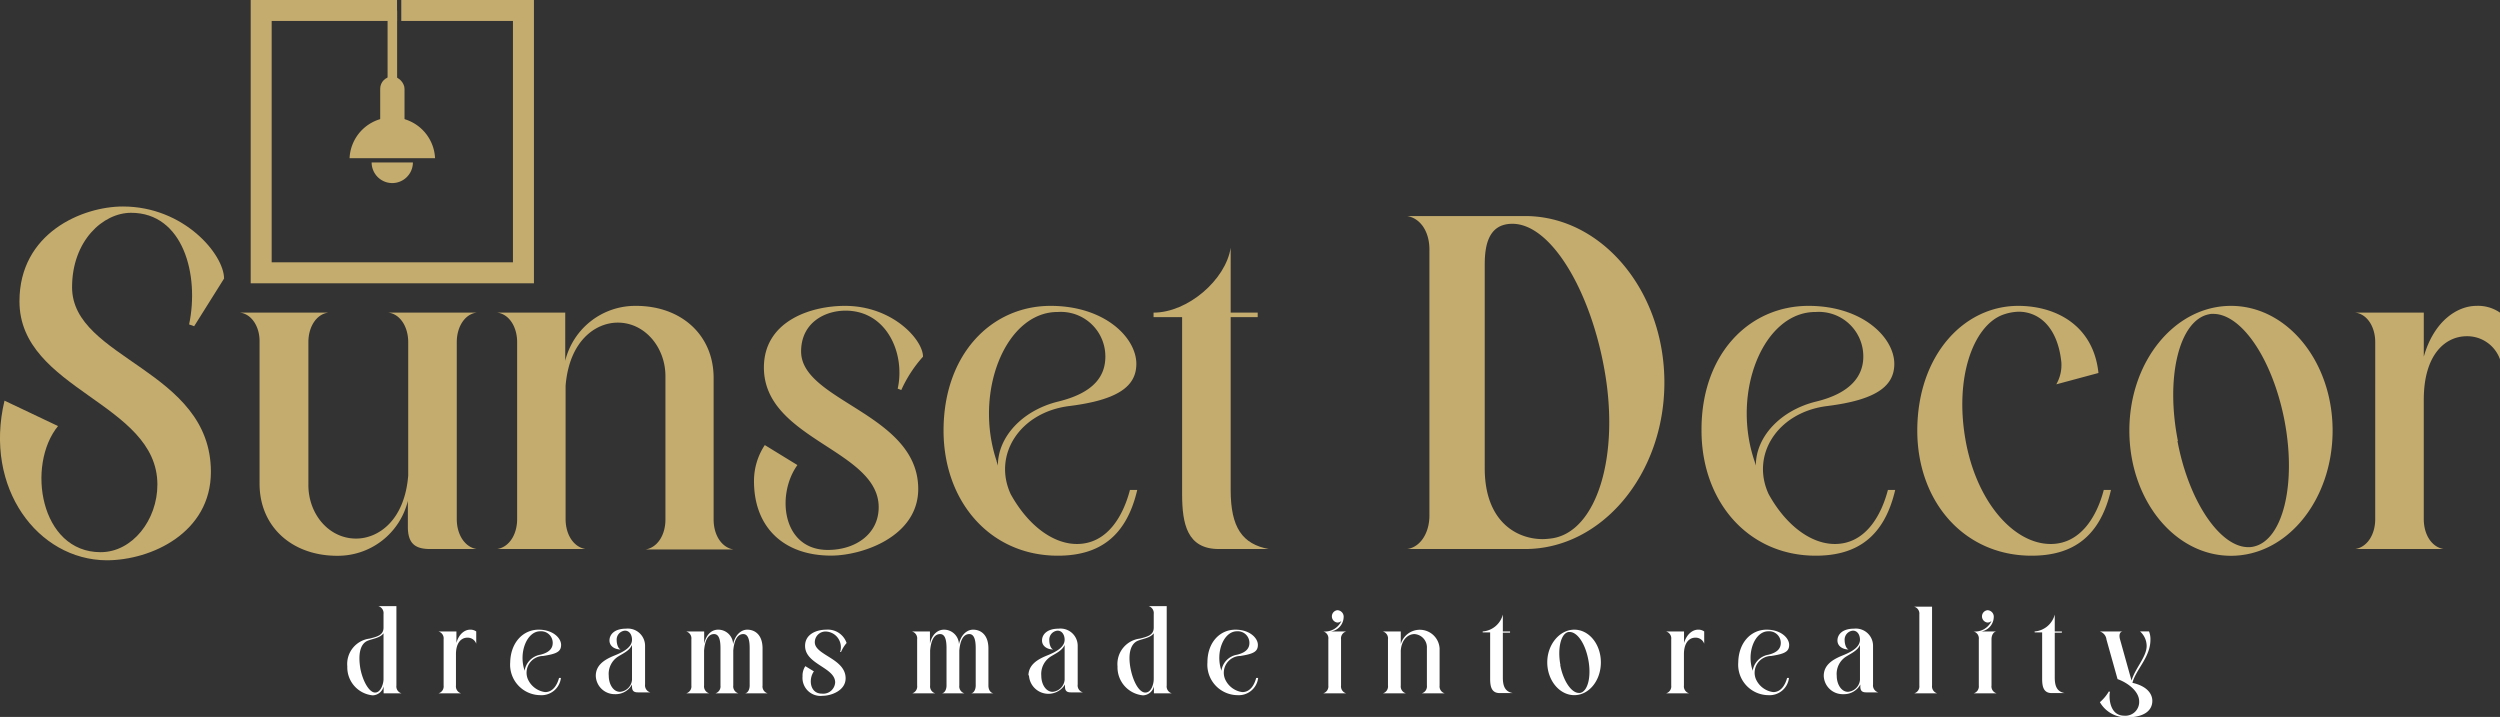 <svg id="Layer_1" data-name="Layer 1" xmlns="http://www.w3.org/2000/svg" viewBox="0 0 277.49 79.58"><rect x="0" y="0" width="277.49" height="79.58" fill="#333333" stroke="none"/><defs><style>.cls-1{fill:#c4ab6e;}.cls-2,.cls-3{fill:none;stroke:#c4ab6e;}.cls-2{stroke-miterlimit:10;stroke-width:2.33px;}.cls-3{stroke-miterlimit:1;stroke-width:1.06px;}.cls-4{fill:#fff;}</style></defs><path class="cls-1" d="M11.76,150.18,17.7,153c-3.53,4.33-2,14,4.73,14,3.53,0,6.3-3.58,6.3-7.5,0-9.12-15.31-10.48-15.31-20.35,0-7.6,7-10.52,11.48-10.52,6.8,0,11.23,5.34,11.23,8l-3.32,5.29-.56-.2c1.16-5.49-.65-12.39-6.44-12.39-3.13,0-6.55,3.12-6.55,8.26,0,8,15.41,9.11,15.41,20.5,0,6.74-6.6,9.81-11.58,9.81C15.48,167.85,9.44,159.9,11.76,150.18Z" transform="translate(-11.26 -105.71)"/><path class="cls-1" d="M37.89,140.41h9.82c-1.31.15-2.22,1.56-2.22,3.27v15.87c0,3.22,2.27,5.94,5.29,5.94,2.47,0,5.39-2,5.79-7V143.68c0-1.71-.91-3.12-2.21-3.27h9.81c-1.3.15-2.21,1.56-2.21,3.27v19.64c0,1.76.91,3.12,2.21,3.33H59c-1.66,0-2.47-.61-2.47-2.47v-2.87a8,8,0,0,1-7.85,6.09c-5,0-8.61-3.22-8.61-8V143.68C40.11,142,39.2,140.56,37.89,140.41Z" transform="translate(-11.26 -105.71)"/><path class="cls-1" d="M68.66,163.32V143.68c0-1.71-.91-3.12-2.22-3.27H74v5.34a8,8,0,0,1,7.86-6.09c5,0,8.61,3.22,8.61,8v15.71c0,1.76.91,3.12,2.21,3.33H82.91c1.3-.21,2.21-1.57,2.21-3.33V147.46c0-3.17-2.26-5.94-5.29-5.94-2.46,0-5.38,2-5.79,7v14.8c0,1.76.91,3.12,2.22,3.33H66.44C67.75,166.44,68.66,165.08,68.66,163.32Z" transform="translate(-11.26 -105.71)"/><path class="cls-1" d="M96.15,155.11l3.62,2.22c-2.36,3.27-1.71,9.42,3.38,9.42,3.07,0,5.64-1.77,5.64-4.74,0-6.39-12.74-7.5-12.74-15.51,0-5.08,5.08-6.84,9-6.84,5.29,0,8.66,3.77,8.66,5.64A14.36,14.36,0,0,0,111.3,149l-.4-.15c.86-3.83-1.16-8.66-5.79-8.66-2.32,0-4.93,1.36-4.93,4.53,0,5.54,13,6.9,13,15.26,0,5.29-6.2,7.4-9.67,7.4-5.29,0-8.56-3.17-8.56-8.26A7.2,7.2,0,0,1,96.15,155.11Z" transform="translate(-11.26 -105.71)"/><path class="cls-1" d="M127.87,139.66c6,0,9.52,3.52,9.52,6.44,0,2.47-2,4-7.45,4.68s-8.51,5.39-6.5,9.77c1.86,3.38,4.63,5.54,7.35,5.54,3.38,0,5.14-3.12,5.89-6h.81c-1.21,5.19-4.23,7.3-8.81,7.3-7.51,0-12.69-6-12.69-13.9C116,145,121.32,139.66,127.87,139.66Zm-6,17.22c.05.15.1.35.15.5,0-3.22,2.77-6.14,6.7-7.1,4.08-1,5.23-2.92,5.23-5a4.94,4.94,0,0,0-5.28-4.94C122.89,140.31,119.31,149.22,121.88,156.88Z" transform="translate(-11.26 -105.71)"/><path class="cls-1" d="M139.3,140.41c3.78,0,8-3.62,8.56-7.2v7.2h3v.5h-3V160.1c0,4.18,1.31,6,4.23,6.55h-5.54c-3.52,0-4.08-2.77-4.08-6.1V140.91H139.3Z" transform="translate(-11.26 -105.71)"/><path class="cls-1" d="M180.54,129.69c8.51,0,15.46,8.3,15.46,18.48s-6.95,18.48-15.46,18.48H167.45c1.46-.21,2.47-1.77,2.47-3.73V133.41c0-2-1-3.47-2.47-3.72Zm-4.48,28c0,5.89,3.52,7.86,6.44,7.86a8.18,8.18,0,0,0,1.11-.1c4.89-.81,7.45-9.12,5.74-18.68-1.56-8.82-5.94-16.22-10.22-16.22-2.62,0-3.07,2.32-3.07,4.53Z" transform="translate(-11.26 -105.71)"/><path class="cls-1" d="M212,139.66c6,0,9.52,3.52,9.52,6.44,0,2.47-2,4-7.46,4.68s-8.51,5.39-6.49,9.77c1.86,3.38,4.63,5.54,7.35,5.54,3.37,0,5.14-3.12,5.89-6h.81c-1.21,5.19-4.23,7.3-8.82,7.3-7.5,0-12.68-6-12.68-13.9C200.08,145,205.41,139.66,212,139.66Zm-6,17.22c.05.15.1.35.15.5,0-3.22,2.77-6.14,6.7-7.1s5.23-2.92,5.23-5a4.94,4.94,0,0,0-5.29-4.94C207,140.31,203.4,149.22,206,156.88Z" transform="translate(-11.26 -105.71)"/><path class="cls-1" d="M235.27,139.66c4.18,0,8.36,2.16,8.91,7.45l-4.68,1.26a4.31,4.31,0,0,0,.56-2.47c-.41-3.88-2.47-5.59-4.74-5.59a5.45,5.45,0,0,0-1.91.4c-3.12,1.31-5.19,6.85-4,13.75s5.34,11.63,9.47,11.63c3.32,0,5.13-3.07,5.89-6h.8c-1.2,5.19-4.23,7.3-8.81,7.3-7.5,0-12.69-6-12.69-13.9C224.09,145.14,229.23,139.66,235.27,139.66Z" transform="translate(-11.26 -105.71)"/><path class="cls-1" d="M258.89,139.66c6.24,0,11.28,6.19,11.28,13.84s-5,13.9-11.28,13.9-11.28-6.24-11.28-13.9S252.64,139.66,258.89,139.66Zm-5.94,15c1.25,6.7,4.73,11.78,7.85,11.78a2.05,2.05,0,0,0,.55-.05c3.28-.65,4.84-6.89,3.48-14-1.31-6.75-4.73-11.84-7.91-11.84a1.7,1.7,0,0,0-.5.05C253.15,141.27,251.59,147.56,253,154.66Z" transform="translate(-11.26 -105.71)"/><path class="cls-1" d="M286.13,139.66a4.28,4.28,0,0,1,2.62.75v5.19a3.86,3.86,0,0,0-3.68-2.57c-2.37,0-4.78,2-4.78,7.05v13.24c0,1.76.9,3.12,2.21,3.33h-9.82c1.31-.21,2.22-1.57,2.22-3.33V143.68c0-1.71-.91-3.12-2.22-3.27h7.61v4.89C281.45,141.22,284.11,139.66,286.13,139.66Z" transform="translate(-11.26 -105.71)"/><polyline class="cls-2" points="44.54 1.16 58.1 1.16 58.1 30.28 28.99 30.28 28.99 1.16 44.07 1.16"/><path class="cls-1" d="M50.06,123.27a4.75,4.75,0,0,1,9.49,0Z" transform="translate(-11.26 -105.71)"/><path class="cls-1" d="M57.09,123.74a2.29,2.29,0,0,1-4.58,0Z" transform="translate(-11.26 -105.71)"/><rect class="cls-1" x="42.2" y="8.5" width="2.7" height="6.55" rx="1.35"/><line class="cls-3" x1="43.55" y1="11.14" x2="43.55" y2="1.17"/><path class="cls-4" d="M49.81,179.68a2.84,2.84,0,0,1,2.49-3.09c.86-.22,1.53-.39,1.53-1.22v-1.51a.81.81,0,0,0-.57-.87h2v8.81a.79.79,0,0,0,.58.87h-2v-.78a1.28,1.28,0,0,1-1.22,1A3.12,3.12,0,0,1,49.81,179.68Zm1.45.25c.29,1.46,1,2.65,1.64,2.65s.93-1,.93-1.49V176c-.37.51-1.13.59-1.74.82C51.21,177.17,51,178.37,51.26,179.93Z" transform="translate(-11.26 -105.71)"/><path class="cls-4" d="M63.44,175.6a1.09,1.09,0,0,1,.68.2v1.36a1,1,0,0,0-1-.67c-.62,0-1.25.51-1.25,1.84v3.47a.8.8,0,0,0,.58.87H59.92a.8.8,0,0,0,.58-.87v-5.14a.79.79,0,0,0-.58-.86h2v1.28C62.21,176,62.91,175.6,63.44,175.6Z" transform="translate(-11.26 -105.71)"/><path class="cls-4" d="M71.05,175.6c1.58,0,2.49.93,2.49,1.69s-.51,1-2,1.23a1.86,1.86,0,0,0-1.7,2.55,2.45,2.45,0,0,0,1.93,1.46c.88,0,1.34-.82,1.54-1.57h.21a2.17,2.17,0,0,1-2.31,1.91,3.38,3.38,0,0,1-3.32-3.64C67.94,177,69.34,175.6,71.05,175.6Zm-1.57,4.51a.93.93,0,0,1,0,.13,2.13,2.13,0,0,1,1.76-1.86c1.06-.26,1.37-.76,1.37-1.31a1.29,1.29,0,0,0-1.39-1.29C69.75,175.78,68.81,178.11,69.48,180.11Z" transform="translate(-11.26 -105.71)"/><path class="cls-4" d="M77.39,180.73c0-1.17.9-1.79,2.1-2.27s1.92-1,1.92-1.75c0-.5-.26-1-.78-1a1,1,0,0,0-.92,1.09c0,.3.11.87.44,1h0c-.62,0-1.24-.34-1.24-1s.55-1.31,1.83-1.31a1.91,1.91,0,0,1,2.12,1.88v4.32a.8.8,0,0,0,.58.87H82.06c-.44,0-.65-.16-.65-.65v-.22a2.06,2.06,0,0,1-1.88,1.07A2.1,2.1,0,0,1,77.39,180.73Zm2.69,1.77a1.45,1.45,0,0,0,1.33-1.33V177.3c-.28.62-.91.9-1.52,1.27a2.28,2.28,0,0,0-1.06,2.15C78.83,181.63,79.31,182.5,80.08,182.5Z" transform="translate(-11.26 -105.71)"/><path class="cls-4" d="M88,181.8v-5.14a.79.79,0,0,0-.58-.86h2v1.36c.24-1.1.89-1.56,1.55-1.56a1.65,1.65,0,0,1,1.66,1.62c.23-1.09.93-1.62,1.57-1.62.83,0,1.7.54,1.7,2.09v4.11a.79.79,0,0,0,.58.87H93.9c.35,0,.57-.41.57-.87v-4.15c0-.83-.14-1.56-.71-1.56s-1,.53-1.11,1.83v3.88a.8.8,0,0,0,.58.87H90.66a.8.8,0,0,0,.57-.87v-4.15c0-.83-.13-1.56-.71-1.56s-1,.53-1.11,1.83v3.88a.8.8,0,0,0,.58.87H87.42A.8.8,0,0,0,88,181.8Z" transform="translate(-11.26 -105.71)"/><path class="cls-4" d="M100.65,179.65l.95.58c-.62.86-.45,2.47.88,2.47a1.33,1.33,0,0,0,1.48-1.24c0-1.68-3.34-2-3.34-4.06,0-1.34,1.33-1.8,2.35-1.8a2.2,2.2,0,0,1,2.26,1.48,3.87,3.87,0,0,0-.62,1l-.1,0a1.74,1.74,0,0,0-1.52-2.27,1.19,1.19,0,0,0-1.29,1.19c0,1.44,3.42,1.8,3.42,4,0,1.38-1.63,1.94-2.54,1.94a2,2,0,0,1-2.24-2.16A1.88,1.88,0,0,1,100.65,179.65Z" transform="translate(-11.26 -105.71)"/><path class="cls-4" d="M113.06,181.8v-5.14a.79.79,0,0,0-.58-.86h2v1.36c.24-1.1.9-1.56,1.56-1.56a1.66,1.66,0,0,1,1.66,1.62c.22-1.09.92-1.62,1.57-1.62.83,0,1.7.54,1.7,2.09v4.11c0,.46.22.82.58.87H119c.34,0,.56-.41.56-.87v-4.15c0-.83-.14-1.56-.71-1.56s-1,.53-1.11,1.83v3.88a.8.8,0,0,0,.58.87h-2.57c.35,0,.57-.41.57-.87v-4.15c0-.83-.13-1.56-.71-1.56s-1,.53-1.11,1.83v3.88a.8.8,0,0,0,.58.87h-2.57A.8.8,0,0,0,113.06,181.8Z" transform="translate(-11.26 -105.71)"/><path class="cls-4" d="M125.41,180.73c0-1.17.89-1.79,2.09-2.27s1.93-1,1.93-1.75c0-.5-.27-1-.78-1a1,1,0,0,0-.92,1.09c0,.3.1.87.43,1h0c-.62,0-1.24-.34-1.24-1s.56-1.31,1.83-1.31a1.91,1.91,0,0,1,2.13,1.88v4.32a.79.79,0,0,0,.58.87h-1.35c-.43,0-.64-.16-.64-.65v-.22a2.16,2.16,0,0,1-4-1.07Zm2.69,1.77a1.47,1.47,0,0,0,1.33-1.33V177.3c-.28.62-.91.9-1.52,1.27a2.29,2.29,0,0,0-1.07,2.15C126.84,181.63,127.33,182.5,128.1,182.5Z" transform="translate(-11.26 -105.71)"/><path class="cls-4" d="M135.3,179.68a2.84,2.84,0,0,1,2.49-3.09c.86-.22,1.53-.39,1.53-1.22v-1.51a.81.81,0,0,0-.56-.87h2v8.81a.79.79,0,0,0,.58.87h-2v-.78a1.28,1.28,0,0,1-1.22,1A3.12,3.12,0,0,1,135.3,179.68Zm1.45.25c.29,1.46.95,2.65,1.64,2.65s.93-1,.93-1.49V176c-.37.51-1.13.59-1.74.82C136.7,177.17,136.45,178.37,136.75,179.93Z" transform="translate(-11.26 -105.71)"/><path class="cls-4" d="M148.39,175.6c1.58,0,2.49.93,2.49,1.69s-.51,1-1.95,1.23a1.86,1.86,0,0,0-1.7,2.55,2.44,2.44,0,0,0,1.92,1.46c.89,0,1.35-.82,1.54-1.57h.22a2.17,2.17,0,0,1-2.31,1.91,3.38,3.38,0,0,1-3.32-3.64C145.28,177,146.67,175.6,148.39,175.6Zm-1.57,4.51,0,.13a2.11,2.11,0,0,1,1.75-1.86c1.07-.26,1.37-.76,1.37-1.31a1.29,1.29,0,0,0-1.38-1.29C147.08,175.78,146.15,178.11,146.82,180.11Z" transform="translate(-11.26 -105.71)"/><path class="cls-4" d="M158.15,175.8a2,2,0,0,0,2-1.17.63.63,0,0,1-.45.18.69.69,0,0,1,0-1.37.72.72,0,0,1,.7.77A1.66,1.66,0,0,1,159,175.8h1.69a.79.79,0,0,0-.58.86v5.14a.8.8,0,0,0,.58.87h-2.57a.8.8,0,0,0,.58-.87v-5.14A.79.79,0,0,0,158.15,175.8Z" transform="translate(-11.26 -105.71)"/><path class="cls-4" d="M165.32,181.8v-5.14a.79.79,0,0,0-.58-.86h2v1.4a2.2,2.2,0,0,1,4.31.49v4.11a.8.8,0,0,0,.58.87h-2.57a.8.8,0,0,0,.58-.87v-4.15a1.48,1.48,0,0,0-1.38-1.56c-.65,0-1.42.53-1.52,1.83v3.88a.8.8,0,0,0,.58.87h-2.57A.8.8,0,0,0,165.32,181.8Z" transform="translate(-11.26 -105.71)"/><path class="cls-4" d="M175.83,175.8a2.51,2.51,0,0,0,2.24-1.88v1.88h.8v.13h-.8v5c0,1.09.35,1.57,1.11,1.71h-1.45c-.92,0-1.07-.72-1.07-1.6v-5.14h-.83Z" transform="translate(-11.26 -105.71)"/><path class="cls-4" d="M186,175.6c1.64,0,2.95,1.62,2.95,3.63s-1.31,3.64-2.95,3.64-3-1.64-3-3.64S184.39,175.6,186,175.6Zm-1.56,3.93c.33,1.76,1.24,3.09,2.06,3.09a.41.41,0,0,0,.15,0c.85-.17,1.26-1.8.91-3.66s-1.24-3.1-2.07-3.1h-.13C184.52,176,184.11,177.67,184.46,179.53Z" transform="translate(-11.26 -105.71)"/><path class="cls-4" d="M199.74,175.6a1.09,1.09,0,0,1,.68.2v1.36a1,1,0,0,0-1-.67c-.62,0-1.25.51-1.25,1.84v3.47a.8.8,0,0,0,.58.87h-2.57a.8.8,0,0,0,.58-.87v-5.14a.79.79,0,0,0-.58-.86h2v1.28C198.51,176,199.21,175.6,199.74,175.6Z" transform="translate(-11.26 -105.71)"/><path class="cls-4" d="M207.35,175.6c1.59,0,2.5.93,2.5,1.69s-.52,1-2,1.23a1.86,1.86,0,0,0-1.7,2.55,2.45,2.45,0,0,0,1.93,1.46c.88,0,1.34-.82,1.54-1.57h.21a2.17,2.17,0,0,1-2.31,1.91,3.38,3.38,0,0,1-3.32-3.64C204.24,177,205.64,175.6,207.35,175.6Zm-1.56,4.51s0,.1,0,.13a2.13,2.13,0,0,1,1.76-1.86c1.07-.26,1.37-.76,1.37-1.31a1.29,1.29,0,0,0-1.39-1.29C206.05,175.78,205.11,178.11,205.79,180.11Z" transform="translate(-11.26 -105.71)"/><path class="cls-4" d="M213.69,180.73c0-1.17.9-1.79,2.1-2.27s1.92-1,1.92-1.75c0-.5-.26-1-.78-1a1,1,0,0,0-.92,1.09c0,.3.11.87.44,1h0c-.62,0-1.24-.34-1.24-1s.55-1.31,1.83-1.31a1.91,1.91,0,0,1,2.12,1.88v4.32a.8.8,0,0,0,.58.87h-1.34c-.44,0-.65-.16-.65-.65v-.22a2.06,2.06,0,0,1-1.88,1.07A2.1,2.1,0,0,1,213.69,180.73Zm2.69,1.77a1.45,1.45,0,0,0,1.33-1.33V177.3c-.28.62-.91.9-1.51,1.27a2.27,2.27,0,0,0-1.07,2.15C215.13,181.63,215.62,182.5,216.38,182.5Z" transform="translate(-11.26 -105.71)"/><path class="cls-4" d="M225.71,173.05v8.75a.8.8,0,0,0,.58.87h-2.57a.8.8,0,0,0,.58-.87v-7.9a.79.79,0,0,0-.58-.85Z" transform="translate(-11.26 -105.71)"/><path class="cls-4" d="M230.31,175.8a2,2,0,0,0,2-1.17.63.63,0,0,1-.45.18.69.69,0,0,1,0-1.37.72.72,0,0,1,.7.77,1.67,1.67,0,0,1-1.36,1.59h1.69c-.35,0-.58.41-.58.86v5.14a.79.79,0,0,0,.58.87h-2.57a.8.8,0,0,0,.58-.87v-5.14A.79.79,0,0,0,230.31,175.8Z" transform="translate(-11.26 -105.71)"/><path class="cls-4" d="M237.09,175.8a2.51,2.51,0,0,0,2.24-1.88v1.88h.79v.13h-.79v5c0,1.09.35,1.57,1.11,1.71H239c-.92,0-1.07-.72-1.07-1.6v-5.14h-.83Z" transform="translate(-11.26 -105.71)"/><path class="cls-4" d="M244.33,175.8h2.57c-.35,0-.46.38-.33.86l1.28,4.59c.42-1.39,1.68-2.64,1.68-3.84a2.17,2.17,0,0,0-.74-1.62h1a2.28,2.28,0,0,1,.16.93c0,1.94-1.61,3.29-2,4.78,1.71.39,2.21,1.29,2.21,2,0,1.09-.93,1.83-2.82,1.83a3.35,3.35,0,0,1-3-1.68,4.75,4.75,0,0,0,1-1.2l.12.06c-.11.29-.19,2.64,1.59,2.64a1.53,1.53,0,0,0,1.65-1.58c0-1.19-1.39-2.13-2.4-2.48l-1.23-4.39A1.05,1.05,0,0,0,244.33,175.8Z" transform="translate(-11.26 -105.71)"/></svg>